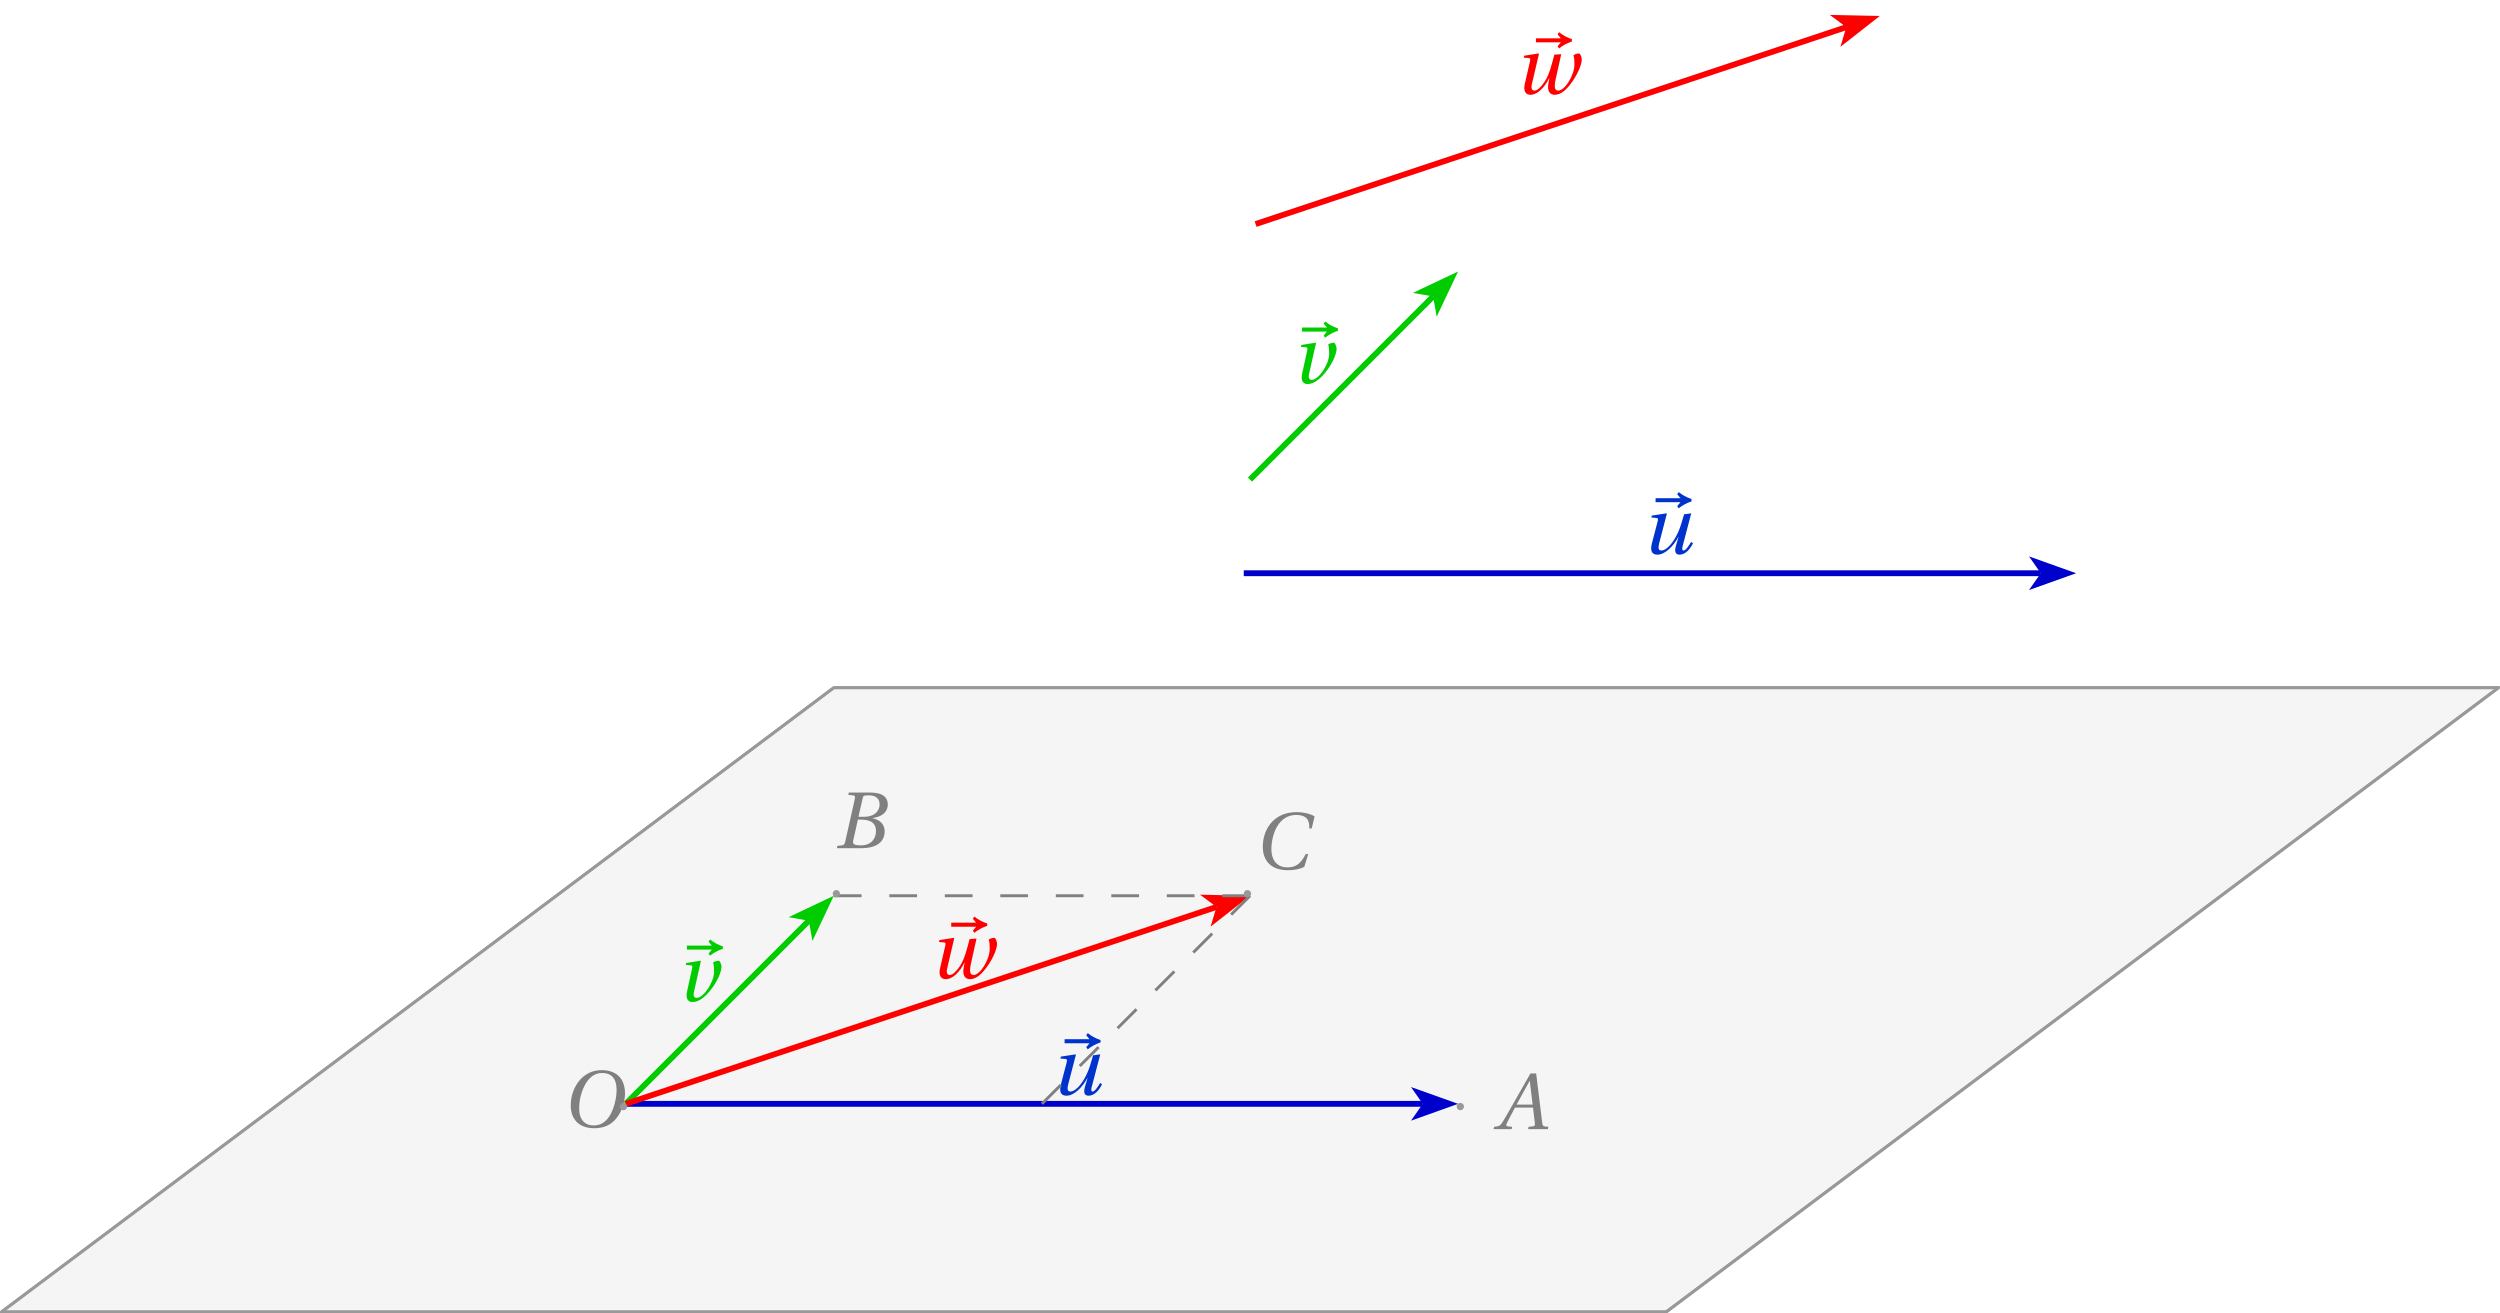 <?xml version='1.0' encoding='UTF-8'?>
<!-- This file was generated by dvisvgm 2.6 -->
<svg height='178.916pt' version='1.1' viewBox='44.57 32.76 340.559 178.916' width='340.559pt' xmlns='http://www.w3.org/2000/svg' xmlns:xlink='http://www.w3.org/1999/xlink'>
<defs>
<clipPath id='clip1'>
<path d='M30.598 214.313V21.555H404.769V214.313Z'/>
</clipPath>
<path d='M6.925 -7.276C6.235 -7.495 5.621 -7.846 5.183 -8.218L4.975 -7.922L5.424 -7.385H2.049V-7.375H2.027V-6.838H5.424L4.975 -6.301L5.183 -6.005C5.621 -6.377 6.246 -6.728 6.925 -6.947V-7.276Z' id='g2-126'/>
<path d='M7.144 0L7.21 -0.318L6.794 -0.351C6.454 -0.384 6.41 -0.537 6.355 -0.986L5.545 -7.583H4.767L2.926 -4.35C2.367 -3.375 1.457 -1.742 1.052 -1.085C0.701 -0.515 0.515 -0.394 0.175 -0.362L-0.186 -0.318L-0.252 0H2.213L2.279 -0.318L1.677 -0.373C1.457 -0.394 1.435 -0.548 1.534 -0.778C1.896 -1.479 2.257 -2.192 2.663 -2.926H5.117L5.369 -0.8C5.402 -0.482 5.314 -0.394 5.095 -0.373L4.515 -0.318L4.449 0H7.144ZM5.062 -3.342H2.882C3.463 -4.427 4.065 -5.501 4.657 -6.564H4.679L5.062 -3.342Z' id='g4-65'/>
<path d='M3.353 -4.273L3.934 -6.816C4.011 -7.144 4.065 -7.199 4.799 -7.199C5.72 -7.199 6.235 -6.739 6.235 -5.972C6.235 -5.413 5.972 -4.986 5.588 -4.679C5.227 -4.405 4.657 -4.273 4.065 -4.273H3.353ZM3.704 -3.89C4.788 -3.89 5.742 -3.583 5.742 -2.334C5.742 -1.359 5.15 -0.384 3.682 -0.384C2.597 -0.384 2.553 -0.657 2.652 -1.085L3.276 -3.89H3.704ZM0.416 0H3.748C6.399 0 6.925 -1.359 6.925 -2.268C6.925 -3.419 6.071 -3.923 5.271 -4.076L5.282 -4.109C6.739 -4.284 7.353 -5.095 7.353 -5.928C7.353 -6.498 7.122 -6.947 6.662 -7.221C6.18 -7.517 5.468 -7.594 4.679 -7.583H2.038L1.972 -7.265L2.619 -7.199C2.871 -7.177 2.937 -7.046 2.849 -6.673L1.556 -0.909C1.479 -0.548 1.359 -0.416 1.096 -0.384L0.482 -0.318L0.416 0Z' id='g4-66'/>
<path d='M7.112 -2.038C6.509 -0.942 5.95 -0.219 4.602 -0.219C3.331 -0.219 2.422 -1.041 2.422 -2.728C2.422 -3.715 2.685 -4.931 3.211 -5.808C3.758 -6.728 4.624 -7.364 5.797 -7.364C7.166 -7.364 7.637 -6.717 7.583 -5.523H7.911L8.306 -7.166C7.681 -7.561 6.651 -7.747 5.884 -7.747C3.824 -7.747 2.63 -6.783 1.994 -5.753C1.392 -4.778 1.249 -3.769 1.249 -3.013C1.249 -1.567 1.961 0.164 4.679 0.164C5.457 0.164 6.202 0.055 6.903 -0.296L7.44 -2.038H7.112Z' id='g4-67'/>
<path d='M5.523 -7.364C6.728 -7.364 7.495 -6.651 7.495 -5.106C7.495 -4.482 7.429 -3.572 6.98 -2.411C6.531 -1.238 5.786 -0.219 4.361 -0.219C3.178 -0.219 2.4 -0.997 2.4 -2.52C2.4 -3.441 2.575 -4.46 3.079 -5.523C3.583 -6.564 4.361 -7.364 5.523 -7.364ZM5.479 -7.747C3.726 -7.747 2.641 -6.783 2.005 -5.731C1.403 -4.712 1.249 -3.682 1.249 -2.959C1.249 -1.151 2.279 0.164 4.46 0.164C6.399 0.164 7.353 -0.833 7.955 -1.918C8.547 -2.991 8.646 -4.109 8.646 -4.536C8.646 -6.783 7.287 -7.747 5.479 -7.747Z' id='g4-79'/>
<path d='M5.84 -5.369C5.523 -4.252 5.347 -3.671 5.062 -3.002C4.58 -1.896 3.627 -0.438 2.718 -0.438C2.367 -0.438 2.279 -0.767 2.444 -1.403L3.495 -5.446L3.441 -5.501L1.446 -5.194L1.381 -4.931L2.06 -4.876C2.323 -4.854 2.312 -4.69 2.224 -4.35L1.468 -1.457C1.238 -0.581 1.326 0.131 2.202 0.131C3.254 0.131 4.405 -1.03 5.062 -2.301H5.084L4.723 -1.052C4.515 -0.318 4.646 0.131 5.227 0.131C6.016 0.131 6.673 -0.625 7.057 -1.435L6.794 -1.6C6.575 -1.227 6.092 -0.438 5.786 -0.438C5.556 -0.438 5.556 -0.69 5.643 -1.03L6.816 -5.501L5.84 -5.369Z' id='g4-117'/>
<path d='M1.37 -5.194L1.304 -4.931L1.983 -4.876C2.235 -4.854 2.224 -4.712 2.148 -4.35L1.479 -1.304C1.26 -0.307 1.611 0.131 2.235 0.131C3.178 0.131 4.131 -0.745 4.887 -1.764C5.632 -2.772 6.158 -3.967 6.169 -4.646C6.169 -5.073 5.917 -5.501 5.829 -5.501C5.566 -5.501 5.26 -5.413 5.03 -5.271C5.139 -4.887 5.161 -4.471 5.161 -3.901C5.073 -2.4 3.66 -0.405 2.761 -0.438C2.487 -0.438 2.29 -0.679 2.411 -1.205L3.364 -5.446L3.309 -5.501L1.37 -5.194Z' id='g4-118'/>
<path d='M1.392 -5.194L1.337 -4.931L2.005 -4.876C2.246 -4.854 2.257 -4.734 2.17 -4.35L1.479 -1.359C1.238 -0.318 1.644 0.131 2.257 0.131C3.167 0.131 4.142 -0.811 4.799 -2.126L4.821 -2.104C4.745 -1.709 4.646 -1.238 4.646 -0.931C4.646 -0.329 4.909 0.131 5.566 0.131C6.476 0.131 7.298 -0.712 8.01 -1.753C8.733 -2.805 9.226 -4 9.237 -4.646C9.237 -5.095 8.985 -5.501 8.898 -5.501C8.635 -5.501 8.339 -5.413 8.109 -5.271C8.218 -4.887 8.24 -4.471 8.24 -4.011C8.24 -2.498 6.914 -0.438 6.038 -0.438C5.545 -0.438 5.457 -0.942 5.676 -1.95L6.443 -5.402L5.501 -5.336C5.139 -3.956 4.821 -2.63 4.186 -1.666C3.737 -0.986 3.222 -0.438 2.783 -0.438C2.498 -0.438 2.29 -0.69 2.444 -1.326L3.408 -5.446L3.353 -5.501L1.392 -5.194Z' id='g4-119'/>
</defs>
<g id='page1'>
<path clip-path='url(#clip1)' d='M271.543 126.437H158.156L44.769 211.477H271.543L384.93 126.437Z' fill='#999999' fill-opacity='0.1'/>
<path clip-path='url(#clip1)' d='M271.543 126.437H158.156L44.769 211.477H271.543L384.93 126.437Z' fill='none' stroke='#999999' stroke-miterlimit='10' stroke-width='0.399'/>
<path clip-path='url(#clip1)' d='M158.156 126.437L44.769 211.477' fill='none' stroke='#999999' stroke-miterlimit='10' stroke-width='0.399'/>
<path clip-path='url(#clip1)' d='M44.769 211.477H271.543' fill='none' stroke='#999999' stroke-miterlimit='10' stroke-width='0.399'/>
<path clip-path='url(#clip1)' d='M271.543 211.477L384.93 126.437' fill='none' stroke='#999999' stroke-miterlimit='10' stroke-width='0.399'/>
<path clip-path='url(#clip1)' d='M384.93 126.437H158.156' fill='none' stroke='#999999' stroke-miterlimit='10' stroke-width='0.399'/>
<path clip-path='url(#clip1)' d='M320.969 113.137L327.387 110.848L320.969 108.555L322.574 110.848' fill='#0000cc'/>
<path clip-path='url(#clip1)' d='M214 110.848H322.574' fill='none' stroke='#0000cc' stroke-miterlimit='10' stroke-width='0.797'/>
<path clip-path='url(#clip1)' d='M236.781 185.422L243.195 183.129L236.781 180.84L238.383 183.129' fill='#0000cc'/>
<path clip-path='url(#clip1)' d='M129.812 183.129H238.383' fill='none' stroke='#0000cc' stroke-miterlimit='10' stroke-width='0.797'/>
<path clip-path='url(#clip1)' d='M240.281 75.902L243.195 69.742L237.039 72.66L239.793 73.145' fill='#00cc00'/>
<path clip-path='url(#clip1)' d='M214.852 98.09L239.793 73.145' fill='none' stroke='#00cc00' stroke-miterlimit='10' stroke-width='0.797'/>
<path clip-path='url(#clip1)' d='M155.242 160.941L158.156 154.781L152 157.699L154.754 158.188' fill='#00cc00'/>
<path clip-path='url(#clip1)' d='M129.812 183.129L154.754 158.187' fill='none' stroke='#00cc00' stroke-miterlimit='10' stroke-width='0.797'/>
<path clip-path='url(#clip1)' d='M209.488 158.984L214.852 154.781L208.039 154.637L210.285 156.305' fill='#ff0000'/>
<path clip-path='url(#clip1)' d='M129.812 183.129L210.285 156.305' fill='none' stroke='#ff0000' stroke-miterlimit='10' stroke-width='0.797'/>
<path clip-path='url(#clip1)' d='M295.281 39.137L300.644 34.934L293.832 34.789L296.078 36.457' fill='#ff0000'/>
<path clip-path='url(#clip1)' d='M215.613 63.281L296.078 36.457' fill='none' stroke='#ff0000' stroke-miterlimit='10' stroke-width='0.797'/>
<g fill='#0033cc' transform='matrix(1 0 0 1 109.984 -54.992)'>
<use x='158.086' xlink:href='#g2-126' y='163.002'/>
<use x='158.157' xlink:href='#g4-117' y='163.181'/>
</g>
<g fill='#00cc00' transform='matrix(1 0 0 1 62.079 -78.236)'>
<use x='157.829' xlink:href='#g2-126' y='163.002'/>
<use x='158.396' xlink:href='#g4-118' y='163.181'/>
</g>
<g fill='#ff0000' transform='matrix(1 0 0 1 92.409 -117.638)'>
<use x='159.365' xlink:href='#g2-126' y='163.002'/>
<use x='158.396' xlink:href='#g4-119' y='163.181'/>
</g>
<path clip-path='url(#clip1)' d='M158.156 154.781H214.852' fill='none' stroke='#808080' stroke-dasharray='3.78,3.78' stroke-miterlimit='10' stroke-width='0.399'/>
<g fill='#ff0000' transform='matrix(1 0 0 1 12.756 2.835)'>
<use x='159.365' xlink:href='#g2-126' y='163.002'/>
<use x='158.396' xlink:href='#g4-119' y='163.181'/>
</g>
<g fill='#00cc00' transform='matrix(1 0 0 1 -21.713 5.953)'>
<use x='157.829' xlink:href='#g2-126' y='163.002'/>
<use x='158.396' xlink:href='#g4-118' y='163.181'/>
</g>
<g fill='#0033cc' transform='matrix(1 0 0 1 29.48 18.709)'>
<use x='158.086' xlink:href='#g2-126' y='163.002'/>
<use x='158.157' xlink:href='#g4-117' y='163.181'/>
</g>
<path clip-path='url(#clip1)' d='M214.852 154.781L186.504 183.129' fill='none' stroke='#808080' stroke-dasharray='3.645,3.645' stroke-miterlimit='10' stroke-width='0.399'/>
<g fill='#808080' transform='matrix(1 0 0 1 89.291 24.095)'>
<use x='158.994' xlink:href='#g4-65' y='162.476'/>
</g>
<g fill='#808080' transform='matrix(1 0 0 1 0 -14.173)'>
<use x='158.157' xlink:href='#g4-66' y='162.476'/>
</g>
<g fill='#808080' transform='matrix(1 0 0 1 57.543 -11.338)'>
<use x='157.799' xlink:href='#g4-67' y='162.476'/>
</g>
<g fill='#808080' transform='matrix(1 0 0 1 -36.85 23.811)'>
<use x='157.918' xlink:href='#g4-79' y='162.476'/>
</g>
<path clip-path='url(#clip1)' d='M129.998 183.5C129.998 183.225 129.775 183.002 129.5 183.002S129.002 183.225 129.002 183.5S129.225 183.998 129.5 183.998S129.998 183.775 129.998 183.5Z' fill='#999999' fill-rule='evenodd'/>
<path clip-path='url(#clip1)' d='M243.998 183.5C243.998 183.225 243.775 183.002 243.5 183.002C243.225 183.002 243.002 183.225 243.002 183.5S243.225 183.998 243.5 183.998C243.775 183.998 243.998 183.775 243.998 183.5Z' fill='#999999' fill-rule='evenodd'/>
<path clip-path='url(#clip1)' d='M158.998 154.5C158.998 154.225 158.775 154.002 158.5 154.002C158.225 154.002 158.002 154.225 158.002 154.5C158.002 154.775 158.225 154.998 158.5 154.998C158.775 154.998 158.998 154.775 158.998 154.5Z' fill='#999999' fill-rule='evenodd'/>
<path clip-path='url(#clip1)' d='M214.998 154.5C214.998 154.225 214.775 154.002 214.5 154.002S214.002 154.225 214.002 154.5C214.002 154.775 214.225 154.998 214.5 154.998S214.998 154.775 214.998 154.5Z' fill='#999999' fill-rule='evenodd'/>
</g>
</svg>